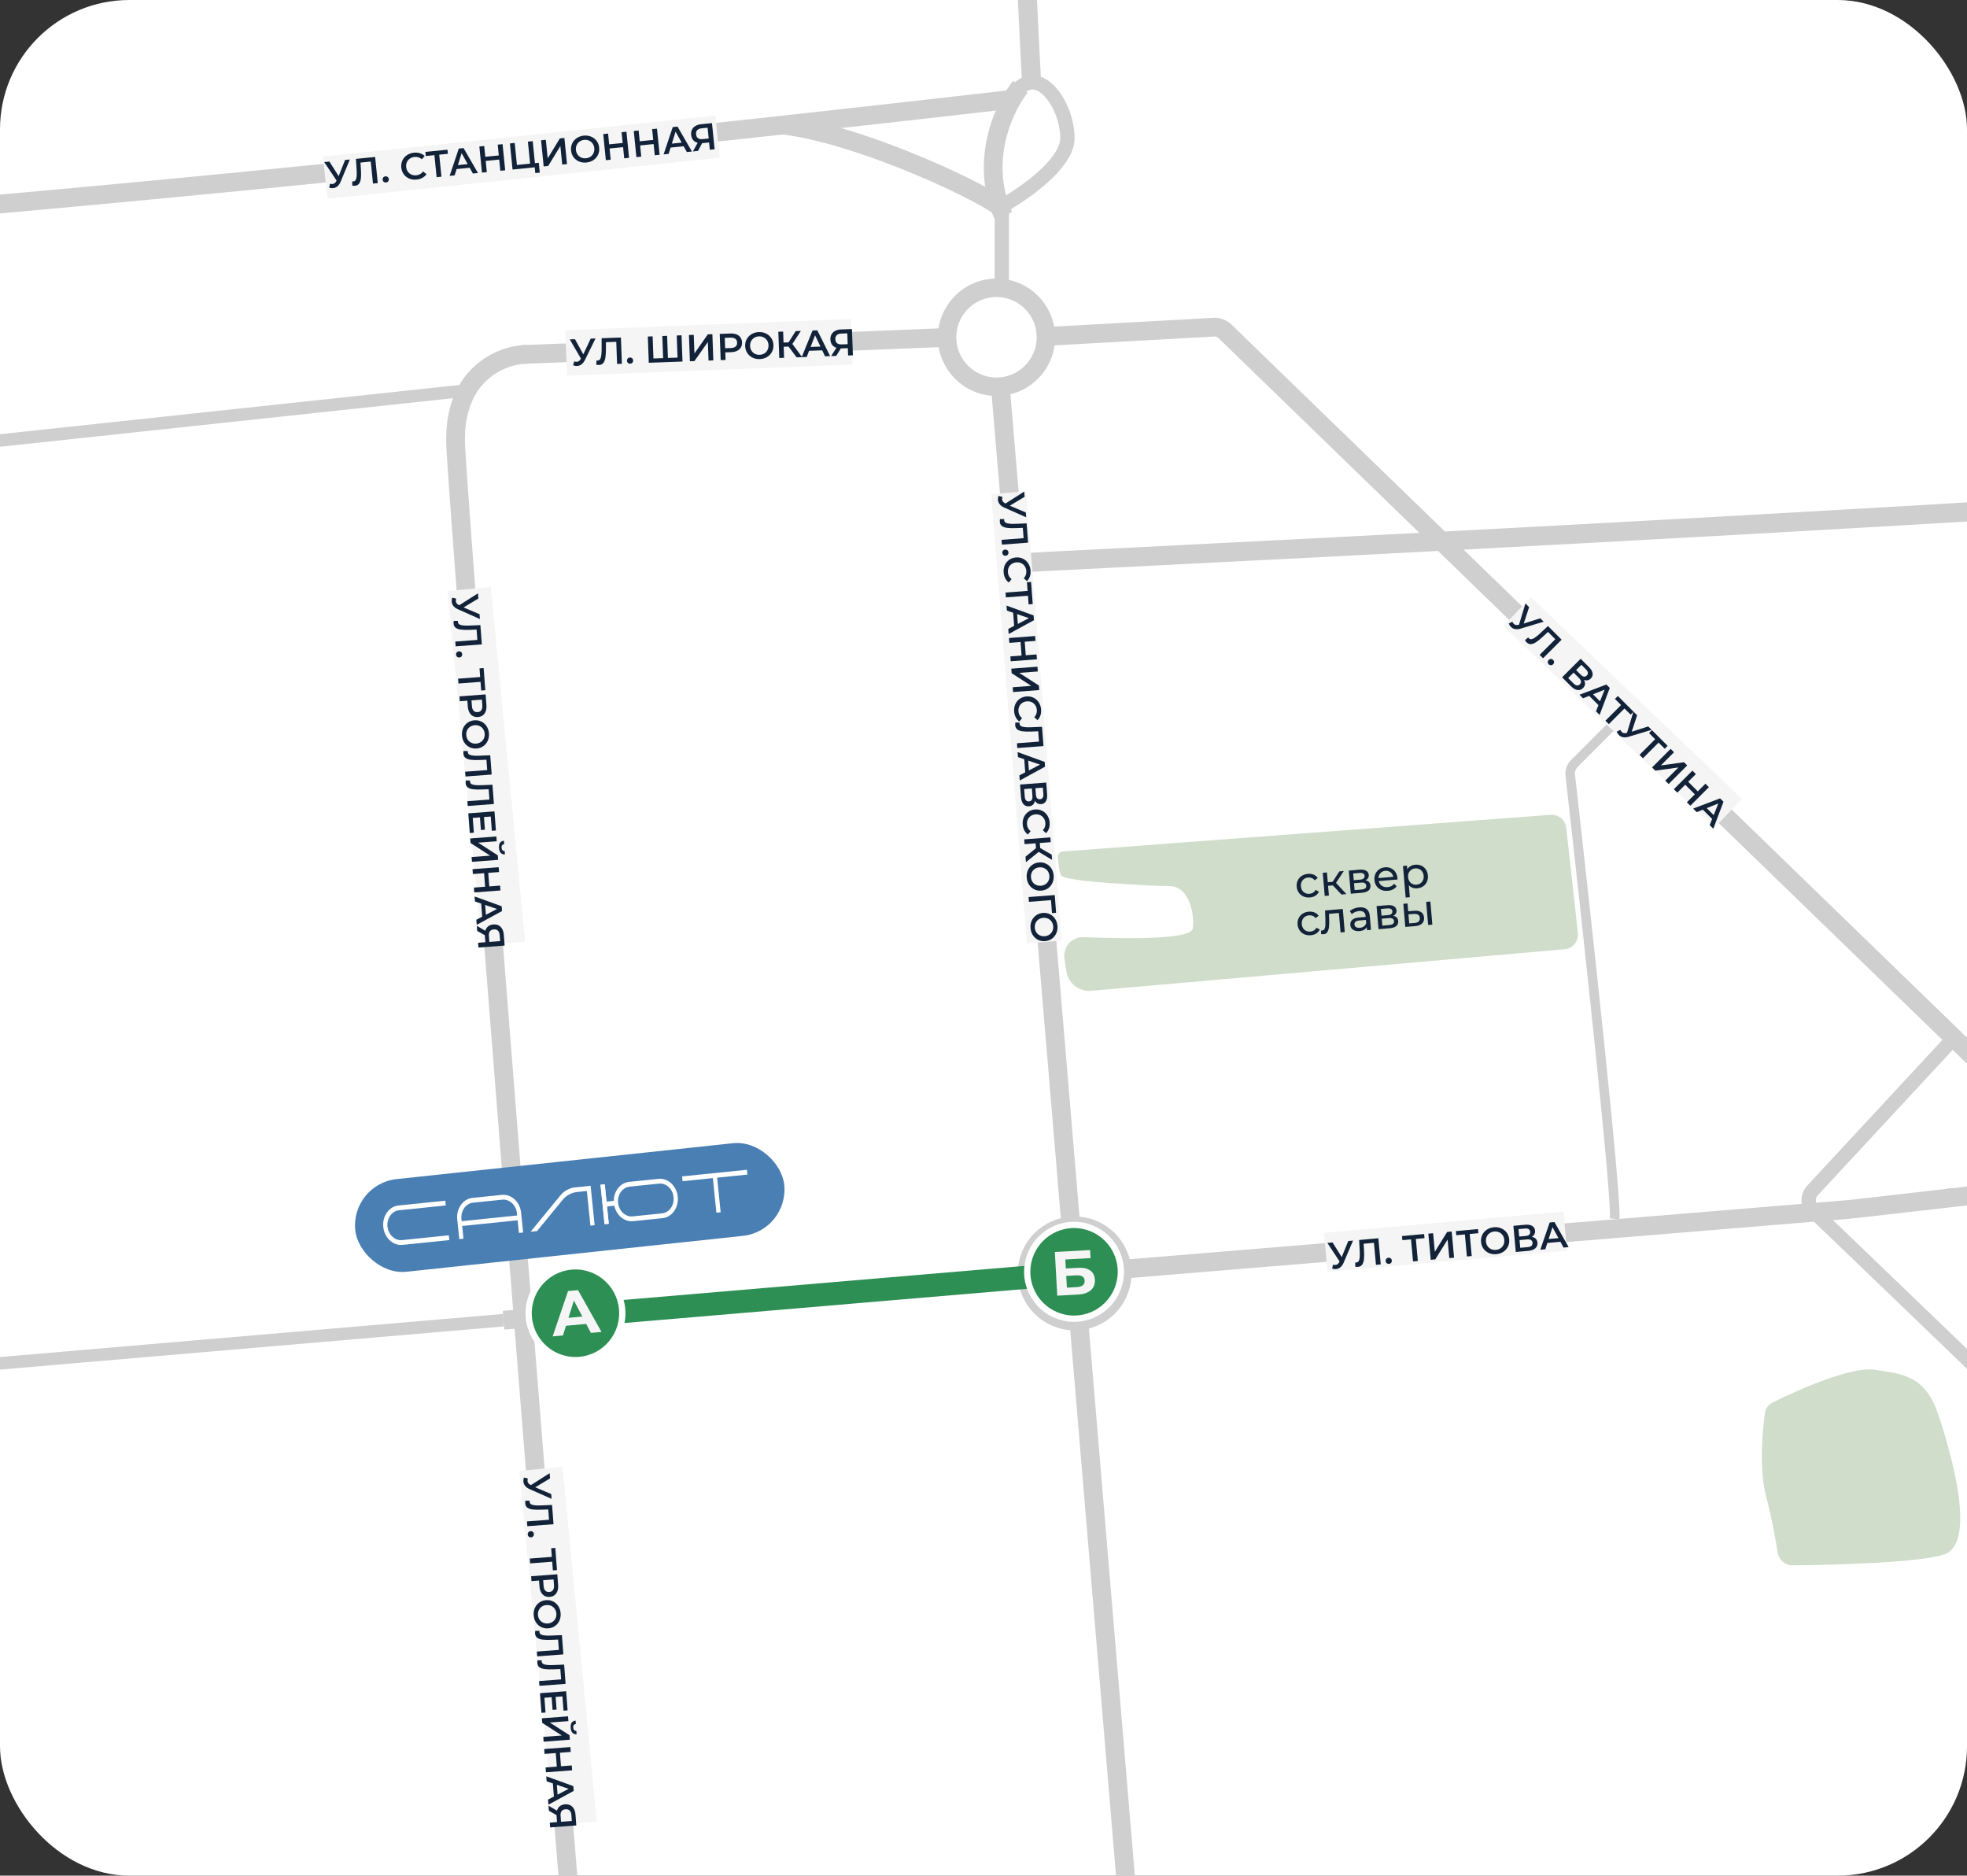 <?xml version="1.0" encoding="UTF-8"?> <svg xmlns="http://www.w3.org/2000/svg" width="365" height="348" viewBox="0 0 365 348" fill="none"><rect x="0" y="0" width="365" height="348" fill="#333333" stroke="none"/> <g clip-path="url(#clip0_1068_2869)"> <rect x="-599.934" y="-154.073" width="1740.22" height="1058.59" rx="2.721" fill="white"></rect> <path d="M59.51 521.769C43.835 522.31 33.066 543.251 29.416 554.238C29.279 554.647 29.251 555.09 29.334 555.513C36.402 591.961 119.109 582.491 183.446 593.454C248.168 604.483 263.315 597.59 264.004 587.251C264.692 576.911 235.774 539.69 254.365 535.554C272.955 531.418 264.004 502.468 270.889 485.236C277.775 468.004 325.283 479.722 347.316 471.451C369.349 463.179 354.202 447.326 371.415 452.84C388.628 458.354 380.366 447.326 391.382 438.365C402.399 429.404 401.71 438.365 414.792 447.326C427.874 456.286 432.694 454.218 445.776 442.501C458.858 430.783 429.251 438.365 432.694 425.958C436.137 413.551 441.75 440.435 460.341 428.717C478.931 416.999 479.514 438.365 484.334 425.958C489.154 413.551 491.908 425.958 511.187 418.376C530.466 410.793 517.383 401.143 530.465 387.358C543.548 373.572 544.925 372.193 554.564 365.99C564.204 359.786 602.761 319.118 602.761 305.333C602.761 291.547 592.433 310.158 578.663 305.333C564.892 300.508 562.138 306.711 548.367 326.7C534.597 346.69 511.875 369.436 479.514 378.397C447.153 387.358 462.301 387.358 437.514 397.008C412.727 406.657 405.153 395.629 391.382 387.358C377.612 379.086 356.714 405.969 358.091 425.958C359.468 445.947 349.06 428.425 318.398 438.365C285.876 448.908 195.839 474.897 147.642 489.372C99.445 503.847 118.724 507.983 100.822 521.769C82.92 535.554 79.478 521.079 59.51 521.769Z" fill="#D0DDCB"></path> <path d="M327.731 277.657C328.772 281.593 329.462 285.419 329.846 288C330.051 289.38 331.22 290.434 332.615 290.422C341.429 290.349 356.332 289.879 360.751 288.405C366.828 286.377 362.169 269.95 359.738 262.65C357.307 255.349 353.458 254.943 347.786 254.132C343.591 253.532 334.107 257.625 328.911 260.222C328.161 260.597 327.639 261.303 327.517 262.133C326.959 265.934 326.439 272.771 327.731 277.657Z" fill="#D0DDCB"></path> <path d="M287.729 151.179L197.169 157.981C196.607 158.023 196.211 158.598 196.29 159.155C196.457 160.32 196.522 161.768 196.898 162.428C197.592 163.65 214.676 164.406 217.047 164.406C220.714 164.406 221.71 169.739 221.32 172.28C221.008 174.313 209.584 174.202 201.067 173.88C198.908 173.799 197.198 175.693 197.52 177.829L197.878 180.206C198.215 182.44 200.232 184.028 202.483 183.83L290.328 176.119C291.849 175.986 292.963 174.627 292.795 173.11L290.637 153.593C290.476 152.137 289.191 151.069 287.729 151.179Z" fill="#D0DDCB"></path> <path d="M189.344 16.123C186.793 19.178 181.453 29.369 186.188 40.05" stroke="#CFCFCF" stroke-width="3.48"></path> <path d="M145.25 23.202C160.165 24.94 184.769 36.7 186.347 39.101" stroke="#CFCFCF" stroke-width="3.48"></path> <path d="M185.898 51.989V39.839C185.898 38.846 186.441 37.938 187.29 37.423C191.565 34.833 198.073 29.872 198.073 25.647C198.073 19.749 193.245 12.572 189.168 16.313" stroke="#CFCFCF" stroke-width="2.66"></path> <path d="M362.149 193.045L336.341 220.864C335.332 221.952 335.381 223.648 336.451 224.676L398.27 284.098" stroke="#CFCFCF" stroke-width="2.66"></path> <path d="M404.921 771.673C412.03 702.876 427.123 558.167 430.623 529.7C434.998 494.115 431.717 456.341 418.046 420.757C407.108 392.289 400.765 338.082 398.961 314.537L393.446 235.174C393.074 232.285 390.355 225.964 382.458 223.802C374.562 221.639 364.944 221.801 361.344 221.801" stroke="#CFCFCF" stroke-width="2.66"></path> <path d="M189.75 104.41C194.244 104.013 510.985 89.211 522.095 81.267C530.976 74.916 646.251 -58.359 702.902 -124.346C702.986 -124.444 703.074 -124.532 703.171 -124.617L765.47 -179.102" stroke="#CFCFCF" stroke-width="3.546"></path> <path d="M97.74 65.725C93.128 65.826 84.035 69.331 84.558 82.546C85.081 95.762 102.201 309.042 110.696 414.031C110.639 417.582 109.907 425.92 107.436 430.867C104.348 437.052 93.228 448.183 88.904 450.966C85.494 453.161 19.194 507.2 -14.948 535.104C-15.845 535.838 -16.16 537.039 -15.717 538.11C-14.298 541.531 -11.794 546.613 -9.319 548.678C-5.612 551.77 1.183 549.915 11.994 553.316C22.805 556.718 28.673 558.264 32.071 564.139C35.468 570.014 47.514 583.619 40.719 583.929C33.924 584.238 21.26 578.672 11.994 574.343C2.728 570.014 -36.5 550.533 -40.515 555.79C-44.531 561.047 -85.611 678.239 -86.229 679.785C-86.847 681.331 -117.897 745.336 -122.517 749.961C-126.182 753.63 -207.92 850.479 -249.375 899.684C-250.043 900.476 -251.029 900.805 -252.035 900.556C-352.366 875.653 -572.365 809.814 -611.676 773.673" stroke="#CFCFCF" stroke-width="3.48"></path> <path d="M110.766 393.912C213.879 385.72 423.441 368.549 427.926 365.855C433.532 362.487 481.373 323.574 494.455 307.11C507.536 290.647 524.355 285.035 528.093 221.052C531.054 170.364 530.839 112.069 530.35 88.532C530.341 88.069 530.445 87.641 530.662 87.232C536.786 75.674 549.167 52.739 552.222 48.714" stroke="#CFCFCF" stroke-width="3.546"></path> <path d="M211.898 384.435L185.664 72.108" stroke="#CFCFCF" stroke-width="3.48"></path> <path d="M-95.191 91.93L86.02 72.504" stroke="#CFCFCF" stroke-width="2.32"></path> <path d="M93.449 244.939L343.417 224.359L387.969 219.269" stroke="#CFCFCF" stroke-width="3.48"></path> <path d="M93.449 244.939L-174.929 267.927C-176.395 268.052 -177.695 266.99 -177.864 265.528L-183.341 218.156C-183.509 216.705 -184.793 215.645 -186.249 215.755L-259.316 221.273C-259.907 221.317 -260.497 221.168 -260.995 220.846L-288.338 203.216C-289.035 202.767 -289.489 202.024 -289.571 201.198L-294.633 150.223C-294.776 148.78 -296.026 147.703 -297.474 147.774L-339.309 149.831C-340.771 149.903 -342.028 148.805 -342.154 147.346L-350.82 46.488" stroke="#CFCFCF" stroke-width="2.32"></path> <path d="M97.113 65.769L176.381 62.574" stroke="#CFCFCF" stroke-width="3.48"></path> <path d="M193.98 62.424L225.254 60.702C226.011 60.66 226.752 60.936 227.297 61.465L758.151 576.026" stroke="#CFCFCF" stroke-width="3.48"></path> <path d="M187.93 18.407C91.417 29.526 -105.415 50.075 -117.364 43.021C-132.301 34.203 -168.301 29.985 -197.025 31.519C-225.749 33.053 -364.773 54.14 -386.603 46.855C-408.433 39.57 -460.519 22.701 -507.243 24.618C-544.623 26.151 -596.096 25.257 -617.16 24.618" stroke="#CFCFCF" stroke-width="3.48"></path> <path d="M194.076 62.574C194.076 67.645 189.97 71.752 184.909 71.752C179.849 71.752 175.743 67.645 175.743 62.574C175.743 57.503 179.849 53.395 184.909 53.395C189.97 53.395 194.076 57.503 194.076 62.574Z" stroke="#CFCFCF" stroke-width="3.423"></path> <path d="M208.252 236.266C208.252 241.156 204.292 245.118 199.411 245.118C194.531 245.118 190.571 241.156 190.571 236.266C190.571 231.375 194.531 227.414 199.411 227.414C204.292 227.414 208.252 231.375 208.252 236.266Z" fill="#F5F5F5" stroke="#CFCFCF" stroke-width="3.423"></path> <path d="M238.883 -159.216C222.162 -140.818 186.37 -90.992 187.816 -60.59C189.262 -30.187 190.734 3.066 191.487 16.488" stroke="#CFCFCF" stroke-width="3.546"></path> <path d="M105.988 241.397L106.006 241.536C106.189 242.984 107.481 244.029 108.936 243.906L192.767 236.787" stroke="#2D8F54" stroke-width="4.279"></path> <path d="M299.62 226.147C300.056 222.431 294.4 170.545 291.38 143.837C291.287 143.015 291.575 142.214 292.16 141.628L299.62 134.154" stroke="#CFCFCF" stroke-width="1.773"></path> <path d="M115.475 243.65C115.475 248.455 111.584 252.35 106.785 252.35C101.987 252.35 98.096 248.455 98.096 243.65C98.096 238.844 101.987 234.95 106.785 234.95C111.584 234.95 115.475 238.844 115.475 243.65Z" fill="#2D8F54" stroke="white" stroke-width="1.16"></path> <path d="M207.991 235.964C207.991 240.769 204.1 244.664 199.301 244.664C194.502 244.664 190.611 240.769 190.611 235.964C190.611 231.158 194.502 227.264 199.301 227.264C204.1 227.264 207.991 231.158 207.991 235.964Z" fill="#2D8F54" stroke="white" stroke-width="1.16"></path> <path d="M108.777 245.633L105.023 245.978L104.466 247.777L102.548 247.953L105.411 239.536L107.259 239.366L111.616 247.119L109.652 247.3L108.777 245.633ZM108.058 244.266L106.492 241.288L105.493 244.502L108.058 244.266Z" fill="#F5F5F5"></path> <path d="M195.739 232.289L202.283 231.928L202.365 233.422L197.686 233.68L197.778 235.348L200.025 235.224C201.006 235.17 201.762 235.333 202.294 235.715C202.834 236.095 203.125 236.672 203.168 237.444C203.212 238.255 202.961 238.9 202.414 239.379C201.868 239.858 201.073 240.127 200.031 240.184L196.185 240.396L195.739 232.289ZM199.85 238.8C200.329 238.774 200.69 238.661 200.935 238.462C201.179 238.254 201.291 237.969 201.271 237.607C201.232 236.896 200.718 236.568 199.73 236.623L197.854 236.726L197.974 238.904L199.85 238.8Z" fill="#F5F5F5"></path> <rect width="44.628" height="7.275" transform="matrix(0.996 -0.088 0.088 0.996 245.68 228.724)" fill="#F5F5F5"></rect> <rect width="53.047" height="8.458" transform="matrix(0.999 -0.039 0.039 0.999 104.891 61.258)" fill="#F5F5F5"></rect> <rect width="73.175" height="7.862" transform="matrix(0.995 -0.104 0.104 0.995 59.93 29.056)" fill="#F5F5F5"></rect> <rect width="66.143" height="8.075" transform="matrix(0.096 0.995 -0.995 0.096 91.086 108.894)" fill="#F5F5F5"></rect> <rect width="66.143" height="8.075" transform="matrix(0.096 0.995 -0.995 0.096 104.391 272.138)" fill="#F5F5F5"></rect> <rect width="83.613" height="6.486" transform="matrix(0.079 0.997 -0.997 0.08 190.402 91.151)" fill="#F5F5F5"></rect> <rect width="54.173" height="7.396" transform="matrix(0.723 0.691 -0.691 0.723 284.07 110.793)" fill="#F5F5F5"></rect> <path d="M251.073 230.17L249.325 234.28C249.172 234.643 248.974 234.925 248.731 235.124C248.493 235.318 248.224 235.429 247.923 235.457C247.683 235.479 247.44 235.45 247.195 235.37L247.352 234.643C247.547 234.685 247.707 234.701 247.832 234.69C248.123 234.663 248.349 234.491 248.511 234.173L248.577 234.048L246.311 230.608L247.275 230.519L248.971 233.236L250.186 230.252L251.073 230.17ZM255.769 229.738L256.214 234.59L255.327 234.671L254.952 230.582L253.039 230.758L253.109 231.975C253.148 232.656 253.143 233.213 253.095 233.647C253.045 234.075 252.934 234.409 252.76 234.649C252.586 234.884 252.328 235.017 251.986 235.049C251.866 235.06 251.7 235.052 251.488 235.024L251.478 234.236C251.54 234.249 251.61 234.251 251.689 234.244C251.971 234.218 252.154 234.034 252.239 233.69C252.328 233.342 252.354 232.806 252.315 232.083L252.2 230.066L255.769 229.738ZM257.75 234.498C257.593 234.512 257.454 234.471 257.333 234.375C257.212 234.274 257.144 234.141 257.129 233.975C257.113 233.804 257.154 233.66 257.25 233.544C257.351 233.428 257.483 233.362 257.645 233.347C257.806 233.332 257.945 233.373 258.061 233.47C258.182 233.566 258.25 233.699 258.266 233.87C258.281 234.036 258.238 234.18 258.137 234.301C258.036 234.418 257.907 234.483 257.75 234.498ZM264.333 229.72L262.725 229.868L263.1 233.957L262.206 234.039L261.83 229.95L260.229 230.097L260.16 229.335L264.263 228.957L264.333 229.72ZM265.047 228.885L265.934 228.804L266.25 232.248L268.54 228.564L269.378 228.487L269.823 233.339L268.936 233.42L268.621 229.983L266.33 233.66L265.492 233.737L265.047 228.885ZM274.329 228.801L272.721 228.949L273.097 233.038L272.202 233.12L271.827 229.031L270.226 229.178L270.156 228.416L274.259 228.038L274.329 228.801ZM277.666 232.688C277.171 232.733 276.716 232.668 276.299 232.492C275.882 232.311 275.542 232.042 275.281 231.684C275.02 231.321 274.867 230.904 274.824 230.433C274.781 229.961 274.855 229.526 275.047 229.126C275.238 228.722 275.522 228.395 275.9 228.146C276.278 227.892 276.714 227.743 277.208 227.697C277.702 227.652 278.158 227.72 278.575 227.9C278.992 228.076 279.331 228.343 279.593 228.701C279.854 229.059 280.006 229.476 280.05 229.952C280.093 230.428 280.019 230.866 279.828 231.266C279.636 231.665 279.352 231.992 278.974 232.246C278.596 232.495 278.16 232.642 277.666 232.688ZM277.593 231.898C277.917 231.868 278.201 231.769 278.447 231.602C278.692 231.431 278.877 231.209 279.001 230.936C279.124 230.659 279.172 230.359 279.142 230.036C279.112 229.712 279.012 229.428 278.84 229.183C278.668 228.933 278.446 228.748 278.174 228.629C277.902 228.505 277.604 228.458 277.28 228.488C276.957 228.517 276.673 228.618 276.428 228.79C276.182 228.957 275.997 229.179 275.874 229.456C275.749 229.728 275.702 230.026 275.732 230.349C275.762 230.673 275.862 230.959 276.034 231.209C276.206 231.454 276.428 231.639 276.7 231.763C276.972 231.882 277.27 231.927 277.593 231.898ZM284.232 229.47C284.549 229.525 284.798 229.646 284.978 229.835C285.158 230.018 285.262 230.261 285.29 230.561C285.329 230.986 285.202 231.331 284.909 231.595C284.617 231.86 284.172 232.02 283.576 232.074L281.275 232.286L280.83 227.434L283 227.235C283.545 227.185 283.98 227.254 284.305 227.443C284.63 227.632 284.81 227.926 284.847 228.323C284.87 228.577 284.828 228.802 284.72 228.999C284.617 229.195 284.454 229.352 284.232 229.47ZM281.908 229.425L283.113 229.314C283.405 229.287 283.621 229.209 283.763 229.08C283.905 228.95 283.965 228.772 283.945 228.546C283.924 228.319 283.832 228.155 283.669 228.054C283.505 227.948 283.278 227.908 282.987 227.935L281.781 228.046L281.908 229.425ZM283.485 231.384C284.123 231.325 284.419 231.056 284.375 230.575C284.332 230.104 283.992 229.897 283.354 229.956L281.968 230.083L282.099 231.511L283.485 231.384ZM289.552 230.393L287.127 230.616L286.751 231.782L285.823 231.868L287.561 226.815L288.448 226.734L291.083 231.384L290.14 231.471L289.552 230.393ZM289.189 229.713L288.08 227.676L287.367 229.881L289.189 229.713Z" fill="#122239"></path> <path d="M110.505 62.794L108.534 66.801C108.361 67.156 108.148 67.426 107.895 67.612C107.646 67.793 107.371 67.889 107.07 67.9C106.829 67.909 106.588 67.866 106.348 67.773L106.544 67.055C106.737 67.109 106.895 67.133 107.021 67.128C107.313 67.118 107.548 66.958 107.727 66.65L107.8 66.529L105.726 62.969L106.693 62.934L108.237 65.74L109.614 62.827L110.505 62.794ZM115.218 62.621L115.396 67.49L114.506 67.523L114.356 63.419L112.436 63.489L112.439 64.708C112.44 65.391 112.405 65.947 112.333 66.376C112.26 66.802 112.13 67.129 111.944 67.359C111.757 67.584 111.492 67.703 111.149 67.715C111.028 67.72 110.863 67.703 110.652 67.664L110.686 66.876C110.747 66.892 110.817 66.899 110.896 66.896C111.179 66.885 111.372 66.711 111.476 66.373C111.584 66.03 111.639 65.496 111.64 64.772L111.636 62.753L115.218 62.621ZM116.934 67.482C116.777 67.488 116.64 67.44 116.525 67.337C116.41 67.23 116.349 67.093 116.343 66.926C116.337 66.754 116.385 66.613 116.488 66.503C116.595 66.392 116.73 66.334 116.892 66.328C117.054 66.322 117.191 66.37 117.301 66.473C117.417 66.576 117.477 66.713 117.484 66.884C117.49 67.051 117.439 67.192 117.332 67.308C117.225 67.418 117.092 67.477 116.934 67.482ZM126.468 62.209L126.646 67.078L120.393 67.307L120.215 62.438L121.105 62.406L121.255 66.509L123.05 66.443L122.9 62.34L123.79 62.307L123.94 66.411L125.727 66.345L125.577 62.242L126.468 62.209ZM127.843 62.159L128.733 62.126L128.859 65.583L131.348 62.03L132.19 61.999L132.368 66.868L131.477 66.901L131.351 63.451L128.862 66.996L128.021 67.027L127.843 62.159ZM135.558 61.876C135.98 61.86 136.349 61.916 136.665 62.044C136.985 62.172 137.233 62.362 137.41 62.616C137.586 62.869 137.681 63.175 137.694 63.532C137.707 63.884 137.635 64.195 137.477 64.466C137.32 64.732 137.086 64.94 136.776 65.091C136.47 65.241 136.107 65.324 135.685 65.34L134.586 65.38L134.637 66.785L133.733 66.818L133.555 61.949L135.558 61.876ZM135.615 64.576C136.009 64.561 136.305 64.467 136.503 64.293C136.701 64.118 136.794 63.876 136.783 63.565C136.771 63.254 136.661 63.019 136.451 62.86C136.24 62.7 135.938 62.628 135.544 62.642L134.487 62.681L134.558 64.615L135.615 64.576ZM140.988 66.622C140.492 66.64 140.041 66.55 139.634 66.351C139.227 66.148 138.903 65.86 138.662 65.488C138.421 65.112 138.292 64.687 138.274 64.214C138.257 63.741 138.355 63.31 138.568 62.922C138.781 62.528 139.084 62.218 139.474 61.99C139.865 61.757 140.309 61.632 140.805 61.614C141.301 61.596 141.753 61.688 142.159 61.892C142.566 62.09 142.89 62.376 143.131 62.747C143.372 63.119 143.501 63.544 143.519 64.022C143.536 64.499 143.438 64.932 143.225 65.321C143.012 65.709 142.71 66.02 142.319 66.252C141.928 66.48 141.484 66.603 140.988 66.622ZM140.959 65.829C141.284 65.817 141.573 65.734 141.828 65.581C142.082 65.423 142.278 65.212 142.417 64.947C142.556 64.677 142.619 64.38 142.608 64.055C142.596 63.73 142.511 63.441 142.353 63.187C142.195 62.928 141.983 62.731 141.718 62.597C141.453 62.458 141.159 62.395 140.834 62.407C140.509 62.419 140.22 62.504 139.966 62.661C139.711 62.815 139.515 63.026 139.376 63.296C139.237 63.561 139.174 63.856 139.185 64.18C139.197 64.505 139.282 64.797 139.44 65.056C139.598 65.31 139.81 65.506 140.075 65.645C140.34 65.779 140.634 65.841 140.959 65.829ZM146.327 64.302L145.423 64.335L145.498 66.387L144.607 66.419L144.429 61.551L145.32 61.518L145.394 63.556L146.326 63.522L147.65 61.433L148.609 61.397L147.033 63.816L148.85 66.264L147.828 66.301L146.327 64.302ZM152.568 64.999L150.134 65.088L149.695 66.233L148.763 66.267L150.776 61.318L151.666 61.285L154.042 66.074L153.096 66.108L152.568 64.999ZM152.243 64.301L151.247 62.206L150.414 64.368L152.243 64.301ZM158.088 61.05L158.266 65.919L157.375 65.951L157.326 64.595L156.122 64.639L156.025 64.643L155.17 66.032L154.218 66.067L155.206 64.526C154.863 64.414 154.594 64.226 154.398 63.964C154.208 63.697 154.105 63.371 154.091 62.986C154.077 62.615 154.149 62.292 154.306 62.017C154.463 61.742 154.692 61.53 154.993 61.379C155.294 61.224 155.651 61.139 156.064 61.124L158.088 61.05ZM156.119 61.888C155.748 61.902 155.466 61.998 155.273 62.177C155.085 62.356 154.997 62.61 155.009 62.939C155.02 63.259 155.124 63.503 155.321 63.673C155.517 63.837 155.796 63.913 156.158 63.9L157.299 63.858L157.225 61.848L156.119 61.888Z" fill="#122239"></path> <path d="M64.918 29.594L63.205 33.718C63.055 34.083 62.859 34.366 62.618 34.567C62.382 34.764 62.113 34.877 61.813 34.907C61.573 34.931 61.33 34.904 61.084 34.826L61.235 34.098C61.431 34.139 61.591 34.153 61.715 34.14C62.006 34.111 62.231 33.937 62.39 33.618L62.455 33.492L60.16 30.072L61.123 29.975L62.842 32.677L64.032 29.683L64.918 29.594ZM69.611 29.122L70.097 33.97L69.21 34.059L68.801 29.973L66.889 30.165L66.969 31.381C67.014 32.062 67.014 32.62 66.969 33.053C66.923 33.482 66.815 33.817 66.643 34.058C66.471 34.295 66.214 34.43 65.872 34.464C65.752 34.476 65.586 34.47 65.374 34.444L65.358 33.656C65.419 33.668 65.49 33.67 65.568 33.663C65.85 33.634 66.032 33.448 66.114 33.104C66.2 32.755 66.221 32.219 66.177 31.496L66.044 29.481L69.611 29.122ZM71.632 33.865C71.475 33.881 71.335 33.841 71.214 33.746C71.092 33.646 71.023 33.513 71.006 33.347C70.989 33.176 71.028 33.033 71.124 32.916C71.224 32.798 71.355 32.732 71.516 32.715C71.678 32.699 71.817 32.739 71.934 32.834C72.055 32.929 72.125 33.062 72.142 33.233C72.158 33.399 72.117 33.544 72.017 33.665C71.917 33.783 71.788 33.849 71.632 33.865ZM77.302 33.316C76.812 33.366 76.359 33.304 75.94 33.132C75.526 32.954 75.187 32.687 74.923 32.331C74.663 31.975 74.51 31.559 74.462 31.084C74.414 30.608 74.485 30.17 74.673 29.768C74.861 29.367 75.141 29.04 75.512 28.789C75.887 28.532 76.32 28.379 76.809 28.33C77.206 28.29 77.576 28.323 77.917 28.428C78.259 28.534 78.556 28.707 78.809 28.947L78.282 29.553C77.893 29.209 77.442 29.064 76.93 29.115C76.597 29.148 76.307 29.252 76.059 29.426C75.81 29.596 75.624 29.817 75.503 30.091C75.381 30.364 75.336 30.665 75.369 30.992C75.402 31.32 75.505 31.606 75.679 31.85C75.853 32.093 76.078 32.276 76.356 32.397C76.634 32.514 76.939 32.556 77.271 32.522C77.784 32.471 78.196 32.236 78.509 31.817L79.146 32.313C78.946 32.599 78.687 32.828 78.368 33C78.054 33.171 77.699 33.277 77.302 33.316ZM83.111 28.536L81.504 28.698L81.913 32.783L81.02 32.873L80.611 28.787L79.011 28.948L78.934 28.186L83.034 27.774L83.111 28.536ZM87.154 31.124L84.73 31.367L84.365 32.537L83.436 32.63L85.132 27.564L86.019 27.475L88.693 32.103L87.751 32.197L87.154 31.124ZM86.785 30.448L85.659 28.42L84.964 30.63L86.785 30.448ZM93.258 26.748L93.744 31.595L92.843 31.686L92.635 29.608L90.128 29.86L90.336 31.938L89.436 32.028L88.95 27.18L89.851 27.09L90.051 29.091L92.558 28.84L92.358 26.838L93.258 26.748ZM99.978 30.2L100.162 32.028L99.331 32.111L99.224 31.045L95.11 31.458L94.624 26.61L95.511 26.521L95.92 30.607L98.365 30.362L97.956 26.276L98.849 26.186L99.258 30.272L99.978 30.2ZM100.4 26.03L101.286 25.941L101.631 29.383L103.89 25.68L104.728 25.596L105.214 30.443L104.328 30.532L103.983 27.098L101.724 30.794L100.886 30.878L100.4 26.03ZM108.824 30.151C108.33 30.201 107.874 30.139 107.455 29.966C107.037 29.789 106.695 29.523 106.431 29.167C106.166 28.807 106.01 28.391 105.963 27.92C105.916 27.449 105.987 27.013 106.175 26.612C106.363 26.206 106.645 25.877 107.02 25.624C107.396 25.367 107.83 25.214 108.324 25.165C108.818 25.115 109.275 25.179 109.693 25.356C110.112 25.528 110.453 25.793 110.717 26.148C110.981 26.504 111.137 26.92 111.185 27.396C111.232 27.871 111.162 28.309 110.974 28.711C110.786 29.112 110.504 29.441 110.129 29.698C109.753 29.95 109.318 30.101 108.824 30.151ZM108.745 29.361C109.068 29.329 109.352 29.228 109.596 29.059C109.84 28.885 110.022 28.662 110.144 28.388C110.266 28.11 110.31 27.81 110.278 27.487C110.245 27.163 110.142 26.88 109.969 26.636C109.794 26.388 109.571 26.205 109.298 26.088C109.025 25.966 108.727 25.922 108.403 25.954C108.08 25.987 107.797 26.09 107.553 26.263C107.309 26.432 107.126 26.656 107.005 26.934C106.883 27.207 106.838 27.506 106.87 27.829C106.903 28.152 107.006 28.438 107.18 28.686C107.354 28.93 107.577 29.113 107.851 29.234C108.124 29.352 108.422 29.394 108.745 29.361ZM116.245 24.439L116.731 29.287L115.83 29.377L115.622 27.3L113.115 27.551L113.323 29.629L112.423 29.72L111.937 24.872L112.838 24.781L113.038 26.783L115.545 26.531L115.344 24.53L116.245 24.439ZM121.912 23.87L122.398 28.718L121.498 28.808L121.289 26.73L118.782 26.982L118.991 29.06L118.09 29.15L117.605 24.303L118.505 24.212L118.705 26.214L121.212 25.962L121.012 23.96L121.912 23.87ZM126.858 27.137L124.435 27.38L124.069 28.55L123.141 28.643L124.837 23.576L125.723 23.487L128.397 28.115L127.456 28.21L126.858 27.137ZM126.49 26.46L125.363 24.433L124.669 26.643L126.49 26.46ZM132.117 22.845L132.602 27.693L131.716 27.782L131.581 26.431L130.383 26.552L130.286 26.561L129.521 28.002L128.572 28.098L129.461 26.497C129.111 26.407 128.831 26.237 128.619 25.987C128.412 25.733 128.289 25.414 128.251 25.031C128.214 24.662 128.265 24.335 128.404 24.05C128.544 23.766 128.759 23.539 129.049 23.37C129.34 23.196 129.69 23.089 130.101 23.048L132.117 22.845ZM130.205 23.807C129.836 23.844 129.561 23.958 129.379 24.148C129.202 24.339 129.13 24.598 129.163 24.925C129.195 25.244 129.315 25.482 129.522 25.638C129.728 25.79 130.011 25.848 130.371 25.811L131.507 25.697L131.306 23.696L130.205 23.807Z" fill="#122239"></path> <path d="M286.442 115.348L282.167 116.633C281.79 116.748 281.448 116.776 281.139 116.717C280.838 116.658 280.58 116.522 280.367 116.308C280.197 116.137 280.064 115.932 279.969 115.693L280.628 115.348C280.72 115.525 280.81 115.658 280.898 115.747C281.105 115.954 281.382 116.018 281.73 115.939L281.867 115.909L283.063 111.965L283.746 112.65L282.743 115.693L285.812 114.718L286.442 115.348ZM289.775 118.685L286.332 122.132L285.702 121.501L288.604 118.596L287.247 117.237L286.357 118.069C285.858 118.536 285.427 118.888 285.063 119.128C284.702 119.364 284.374 119.492 284.079 119.512C283.787 119.529 283.52 119.415 283.277 119.172C283.192 119.087 283.092 118.954 282.977 118.774L283.577 118.261C283.607 118.317 283.65 118.373 283.705 118.429C283.905 118.629 284.164 118.652 284.482 118.498C284.807 118.343 285.235 118.02 285.766 117.528L287.242 116.149L289.775 118.685ZM287.384 123.254C287.273 123.142 287.215 123.01 287.212 122.855C287.212 122.698 287.271 122.56 287.389 122.442C287.51 122.32 287.647 122.259 287.797 122.259C287.951 122.263 288.086 122.322 288.201 122.437C288.315 122.552 288.373 122.685 288.373 122.836C288.376 122.99 288.317 123.128 288.196 123.249C288.078 123.367 287.94 123.426 287.783 123.426C287.628 123.423 287.496 123.366 287.384 123.254ZM293.919 126.142C294.079 126.421 294.145 126.69 294.116 126.95C294.089 127.206 293.97 127.441 293.756 127.654C293.455 127.956 293.109 128.079 292.719 128.023C292.328 127.967 291.922 127.728 291.499 127.304L289.866 125.669L293.309 122.223L294.848 123.764C295.235 124.151 295.46 124.53 295.522 124.901C295.585 125.272 295.475 125.599 295.193 125.881C295.012 126.062 294.812 126.173 294.593 126.216C294.376 126.262 294.152 126.237 293.919 126.142ZM292.468 124.325L293.324 125.182C293.53 125.389 293.729 125.505 293.919 125.532C294.109 125.558 294.284 125.491 294.445 125.33C294.606 125.169 294.673 124.993 294.647 124.803C294.624 124.609 294.509 124.409 294.302 124.202L293.447 123.345L292.468 124.325ZM291.971 126.792C292.424 127.245 292.82 127.301 293.161 126.96C293.496 126.625 293.437 126.231 292.984 125.778L292 124.793L290.987 125.807L291.971 126.792ZM296.61 130.825L294.888 129.102L293.752 129.56L293.093 128.9L298.085 127.004L298.715 127.635L296.826 132.638L296.157 131.968L296.61 130.825ZM296.9 130.111L297.756 127.955L295.606 128.816L296.9 130.111ZM302.582 132.589L301.441 131.447L298.539 134.352L297.904 133.717L300.806 130.812L299.67 129.674L300.211 129.133L303.123 132.048L302.582 132.589ZM306.482 135.41L302.208 136.695C301.83 136.81 301.488 136.838 301.18 136.779C300.878 136.72 300.62 136.584 300.407 136.37C300.237 136.2 300.104 135.994 300.009 135.755L300.668 135.41C300.76 135.587 300.85 135.72 300.939 135.809C301.145 136.016 301.422 136.08 301.77 136.001L301.907 135.971L303.103 132.027L303.786 132.712L302.783 135.755L305.852 134.78L306.482 135.41ZM308.908 138.922L307.767 137.78L304.865 140.685L304.231 140.05L307.133 137.145L305.996 136.007L306.537 135.466L309.449 138.381L308.908 138.922ZM310.006 138.938L310.635 139.568L308.191 142.015L312.485 141.42L313.08 142.015L309.637 145.462L309.007 144.832L311.447 142.39L307.158 142.98L306.563 142.385L310.006 138.938ZM317.105 146.045L313.662 149.492L313.022 148.851L314.498 147.374L312.717 145.592L311.242 147.069L310.602 146.429L314.045 142.982L314.685 143.622L313.263 145.045L315.044 146.828L316.465 145.404L317.105 146.045ZM317.707 151.946L315.985 150.222L314.849 150.68L314.19 150.02L319.182 148.124L319.812 148.755L317.923 153.758L317.254 153.088L317.707 151.946ZM317.997 151.232L318.853 149.075L316.703 149.936L317.997 151.232Z" fill="#122239"></path> <path d="M89.055 114.851L84.974 113.038C84.613 112.879 84.335 112.677 84.139 112.431C83.949 112.19 83.842 111.919 83.82 111.618C83.801 111.377 83.834 111.135 83.918 110.891L84.643 111.06C84.597 111.254 84.579 111.414 84.588 111.539C84.61 111.83 84.779 112.059 85.094 112.226L85.218 112.294L88.694 110.083L88.767 111.047L86.023 112.7L88.988 113.962L89.055 114.851ZM89.411 119.554L84.553 119.922L84.485 119.034L88.58 118.723L88.435 116.808L87.217 116.858C86.535 116.887 85.978 116.873 85.546 116.817C85.118 116.761 84.786 116.645 84.549 116.467C84.317 116.289 84.188 116.029 84.162 115.687C84.153 115.567 84.164 115.401 84.194 115.189L84.983 115.192C84.969 115.253 84.965 115.323 84.971 115.402C84.993 115.684 85.174 115.871 85.516 115.961C85.863 116.056 86.398 116.09 87.122 116.063L89.14 115.979L89.411 119.554ZM84.62 121.459C84.608 121.302 84.651 121.163 84.749 121.044C84.852 120.925 84.986 120.859 85.153 120.846C85.324 120.833 85.467 120.876 85.581 120.974C85.696 121.077 85.76 121.21 85.772 121.372C85.784 121.533 85.741 121.672 85.643 121.786C85.545 121.905 85.41 121.971 85.239 121.984C85.073 121.997 84.93 121.952 84.81 121.849C84.695 121.746 84.632 121.616 84.62 121.459ZM89.291 128.116L89.169 126.506L85.074 126.817L85.007 125.921L89.101 125.611L88.98 124.008L89.743 123.95L90.054 128.058L89.291 128.116ZM90.264 130.835C90.296 131.256 90.254 131.627 90.139 131.948C90.024 132.273 89.843 132.528 89.597 132.715C89.35 132.901 89.049 133.007 88.693 133.034C88.341 133.061 88.027 133.001 87.751 132.855C87.479 132.708 87.262 132.482 87.099 132.178C86.937 131.879 86.84 131.518 86.808 131.097L86.725 130.001L85.323 130.107L85.255 129.205L90.113 128.836L90.264 130.835ZM87.568 130.998C87.598 131.391 87.704 131.683 87.886 131.874C88.068 132.065 88.314 132.149 88.624 132.125C88.934 132.102 89.164 131.982 89.316 131.766C89.467 131.549 89.527 131.245 89.498 130.851L89.418 129.797L87.489 129.943L87.568 130.998ZM85.733 136.447C85.696 135.952 85.768 135.497 85.951 135.083C86.138 134.669 86.413 134.334 86.775 134.078C87.142 133.823 87.562 133.677 88.034 133.641C88.505 133.605 88.94 133.686 89.336 133.884C89.737 134.082 90.059 134.372 90.302 134.753C90.55 135.135 90.692 135.573 90.73 136.068C90.767 136.563 90.692 137.018 90.505 137.432C90.322 137.846 90.05 138.181 89.688 138.436C89.325 138.692 88.906 138.838 88.43 138.874C87.953 138.91 87.516 138.829 87.12 138.631C86.723 138.433 86.401 138.144 86.154 137.762C85.911 137.38 85.77 136.942 85.733 136.447ZM86.524 136.387C86.549 136.711 86.642 136.997 86.805 137.245C86.973 137.493 87.192 137.681 87.463 137.809C87.737 137.938 88.037 137.989 88.361 137.965C88.684 137.94 88.97 137.844 89.218 137.676C89.471 137.508 89.659 137.289 89.783 137.019C89.911 136.749 89.963 136.452 89.939 136.128C89.914 135.804 89.818 135.518 89.65 135.27C89.487 135.022 89.269 134.834 88.994 134.706C88.723 134.578 88.426 134.526 88.102 134.55C87.778 134.575 87.49 134.671 87.238 134.839C86.99 135.007 86.802 135.226 86.673 135.496C86.549 135.766 86.5 136.063 86.524 136.387ZM91.238 143.702L86.38 144.07L86.312 143.182L90.407 142.871L90.262 140.956L89.044 141.006C88.363 141.035 87.805 141.021 87.373 140.966C86.945 140.91 86.613 140.793 86.376 140.615C86.144 140.438 86.015 140.177 85.989 139.835C85.98 139.715 85.991 139.549 86.022 139.337L86.811 139.34C86.796 139.402 86.793 139.472 86.799 139.55C86.82 139.833 87.001 140.019 87.343 140.109C87.69 140.204 88.225 140.238 88.949 140.211L90.967 140.128L91.238 143.702ZM91.651 149.171L86.793 149.54L86.726 148.651L90.821 148.341L90.676 146.425L89.458 146.476C88.776 146.504 88.219 146.491 87.787 146.435C87.359 146.379 87.027 146.262 86.79 146.085C86.558 145.907 86.429 145.647 86.403 145.305C86.394 145.184 86.405 145.018 86.435 144.806L87.224 144.809C87.21 144.871 87.206 144.941 87.212 145.02C87.234 145.302 87.415 145.488 87.757 145.579C88.104 145.673 88.639 145.707 89.363 145.68L91.381 145.597L91.651 149.171ZM87.929 154.493L87.173 154.55L86.897 150.906L91.755 150.538L92.023 154.084L91.267 154.142L91.067 151.498L89.804 151.593L89.981 153.939L89.239 153.995L89.061 151.65L87.722 151.751L87.929 154.493ZM92.107 155.194L92.174 156.083L88.725 156.344L92.372 158.692L92.435 159.532L87.577 159.9L87.51 159.012L90.952 158.751L87.313 156.402L87.249 155.563L92.107 155.194ZM92.597 157.328C92.565 156.912 92.627 156.59 92.782 156.365C92.938 156.143 93.179 156.018 93.507 155.989L93.555 156.62C93.384 156.638 93.257 156.703 93.172 156.817C93.088 156.93 93.053 157.089 93.069 157.292C93.084 157.491 93.142 157.643 93.243 157.747C93.344 157.855 93.48 157.905 93.652 157.897L93.699 158.522C93.375 158.542 93.117 158.45 92.924 158.245C92.737 158.046 92.628 157.74 92.597 157.328ZM92.865 165.211L88.007 165.579L87.939 164.677L90.021 164.519L89.831 162.007L87.749 162.165L87.68 161.262L92.538 160.894L92.607 161.796L90.601 161.948L90.791 164.461L92.797 164.309L92.865 165.211ZM89.478 170.077L89.294 167.648L88.134 167.254L88.063 166.324L93.087 168.142L93.154 169.03L88.462 171.592L88.391 170.648L89.478 170.077ZM90.163 169.725L92.218 168.648L90.025 167.9L90.163 169.725ZM93.639 175.437L88.781 175.806L88.714 174.917L90.067 174.815L89.976 173.614L89.969 173.517L88.547 172.717L88.475 171.767L90.053 172.694C90.152 172.347 90.329 172.07 90.584 171.865C90.843 171.664 91.165 171.549 91.549 171.52C91.919 171.492 92.244 171.551 92.525 171.697C92.806 171.843 93.028 172.064 93.189 172.358C93.356 172.653 93.455 173.006 93.486 173.418L93.639 175.437ZM92.725 173.504C92.697 173.133 92.59 172.855 92.403 172.669C92.218 172.488 91.96 172.41 91.632 172.435C91.313 172.459 91.072 172.573 90.911 172.776C90.754 172.978 90.689 173.26 90.716 173.621L90.803 174.759L92.808 174.607L92.725 173.504Z" fill="#122239"></path> <path d="M102.356 278.095L98.275 276.282C97.914 276.124 97.636 275.921 97.44 275.676C97.25 275.434 97.143 275.163 97.12 274.862C97.102 274.622 97.135 274.38 97.219 274.136L97.944 274.304C97.898 274.499 97.88 274.658 97.889 274.783C97.911 275.075 98.08 275.304 98.395 275.471L98.519 275.538L101.995 273.327L102.068 274.292L99.324 275.945L102.288 277.207L102.356 278.095ZM102.711 282.798L97.853 283.166L97.786 282.278L101.881 281.968L101.736 280.052L100.518 280.103C99.836 280.131 99.279 280.117 98.847 280.062C98.419 280.006 98.087 279.889 97.85 279.712C97.618 279.534 97.489 279.274 97.463 278.931C97.454 278.811 97.465 278.645 97.495 278.433L98.284 278.436C98.27 278.498 98.266 278.568 98.272 278.646C98.293 278.929 98.475 279.115 98.817 279.205C99.164 279.3 99.699 279.334 100.423 279.307L102.441 279.224L102.711 282.798ZM97.921 284.703C97.909 284.546 97.952 284.408 98.05 284.289C98.153 284.169 98.287 284.103 98.454 284.091C98.625 284.078 98.768 284.12 98.882 284.219C98.997 284.322 99.061 284.454 99.073 284.616C99.085 284.778 99.042 284.916 98.944 285.031C98.846 285.15 98.711 285.216 98.54 285.229C98.373 285.241 98.23 285.196 98.111 285.094C97.996 284.991 97.933 284.861 97.921 284.703ZM102.591 291.361L102.47 289.75L98.375 290.061L98.307 289.166L102.402 288.855L102.281 287.252L103.044 287.194L103.355 291.303L102.591 291.361ZM103.565 294.08C103.597 294.501 103.555 294.871 103.44 295.192C103.325 295.517 103.144 295.773 102.898 295.959C102.651 296.145 102.35 296.252 101.993 296.279C101.642 296.305 101.328 296.245 101.051 296.099C100.78 295.952 100.563 295.726 100.4 295.422C100.238 295.123 100.141 294.763 100.109 294.342L100.026 293.245L98.624 293.351L98.556 292.449L103.414 292.081L103.565 294.08ZM100.869 294.242C100.899 294.635 101.005 294.928 101.187 295.118C101.369 295.309 101.615 295.393 101.925 295.37C102.235 295.346 102.465 295.226 102.616 295.01C102.767 294.794 102.828 294.489 102.798 294.096L102.719 293.041L100.789 293.187L100.869 294.242ZM99.034 299.691C98.996 299.196 99.069 298.742 99.252 298.328C99.439 297.913 99.714 297.578 100.076 297.323C100.443 297.067 100.862 296.921 101.334 296.885C101.806 296.85 102.24 296.931 102.637 297.129C103.038 297.326 103.36 297.616 103.603 297.998C103.851 298.379 103.993 298.817 104.031 299.312C104.068 299.807 103.993 300.262 103.806 300.677C103.623 301.091 103.351 301.425 102.988 301.681C102.626 301.936 102.207 302.082 101.73 302.118C101.254 302.154 100.817 302.074 100.421 301.876C100.024 301.678 99.702 301.388 99.454 301.007C99.212 300.625 99.071 300.186 99.034 299.691ZM99.825 299.631C99.85 299.955 99.943 300.241 100.106 300.489C100.274 300.737 100.493 300.925 100.763 301.054C101.038 301.182 101.338 301.234 101.661 301.209C101.985 301.185 102.271 301.088 102.519 300.921C102.772 300.753 102.96 300.534 103.084 300.264C103.212 299.993 103.264 299.696 103.24 299.372C103.215 299.049 103.119 298.763 102.951 298.515C102.788 298.267 102.569 298.078 102.294 297.95C102.024 297.822 101.727 297.77 101.403 297.795C101.079 297.819 100.791 297.915 100.539 298.083C100.291 298.251 100.102 298.47 99.974 298.741C99.85 299.011 99.8 299.307 99.825 299.631ZM104.538 306.946L99.68 307.315L99.613 306.426L103.708 306.116L103.563 304.2L102.345 304.251C101.663 304.279 101.106 304.266 100.674 304.21C100.246 304.154 99.914 304.037 99.677 303.86C99.445 303.682 99.316 303.422 99.29 303.079C99.281 302.959 99.292 302.793 99.322 302.581L100.111 302.584C100.097 302.646 100.093 302.716 100.099 302.795C100.121 303.077 100.302 303.263 100.644 303.354C100.991 303.448 101.526 303.482 102.25 303.455L104.268 303.372L104.538 306.946ZM104.952 312.416L100.094 312.784L100.027 311.896L104.122 311.585L103.977 309.67L102.759 309.72C102.077 309.749 101.52 309.735 101.088 309.679C100.66 309.623 100.328 309.507 100.091 309.329C99.859 309.151 99.73 308.891 99.704 308.549C99.695 308.429 99.706 308.263 99.736 308.051L100.525 308.054C100.511 308.115 100.507 308.186 100.513 308.264C100.534 308.546 100.716 308.733 101.058 308.823C101.405 308.918 101.94 308.952 102.664 308.925L104.682 308.842L104.952 312.416ZM101.23 317.737L100.473 317.794L100.198 314.151L105.056 313.782L105.324 317.329L104.568 317.386L104.368 314.742L103.104 314.838L103.282 317.184L102.539 317.24L102.362 314.894L101.022 314.996L101.23 317.737ZM105.408 318.439L105.475 319.327L102.026 319.589L105.673 321.937L105.736 322.776L100.878 323.145L100.811 322.256L104.253 321.995L100.614 319.647L100.55 318.807L105.408 318.439ZM105.898 320.572C105.866 320.156 105.928 319.835 106.083 319.609C106.238 319.388 106.48 319.262 106.808 319.233L106.856 319.864C106.685 319.882 106.558 319.948 106.473 320.061C106.389 320.174 106.354 320.333 106.369 320.537C106.384 320.735 106.442 320.887 106.543 320.991C106.645 321.1 106.781 321.15 106.953 321.141L107 321.766C106.676 321.786 106.417 321.694 106.225 321.49C106.038 321.29 105.929 320.984 105.898 320.572ZM106.166 328.455L101.308 328.824L101.24 327.921L103.322 327.763L103.132 325.251L101.049 325.409L100.981 324.507L105.839 324.138L105.908 325.041L103.902 325.193L104.092 327.705L106.098 327.553L106.166 328.455ZM102.779 333.321L102.595 330.892L101.435 330.499L101.364 329.569L106.388 331.386L106.455 332.275L101.763 334.836L101.691 333.892L102.779 333.321ZM103.464 332.969L105.519 331.892L103.326 331.144L103.464 332.969ZM106.94 338.682L102.082 339.05L102.014 338.162L103.368 338.059L103.277 336.859L103.27 336.761L101.848 335.962L101.776 335.011L103.354 335.938C103.453 335.591 103.63 335.315 103.884 335.109C104.144 334.908 104.465 334.793 104.849 334.764C105.22 334.736 105.545 334.795 105.826 334.941C106.107 335.087 106.328 335.308 106.49 335.603C106.657 335.897 106.756 336.25 106.787 336.662L106.94 338.682ZM106.026 336.748C105.998 336.378 105.89 336.1 105.704 335.914C105.518 335.732 105.261 335.654 104.933 335.679C104.613 335.703 104.373 335.817 104.212 336.02C104.055 336.223 103.99 336.504 104.017 336.865L104.103 338.003L106.109 337.851L106.026 336.748Z" fill="#122239"></path> <path d="M190.418 95.975L186.337 94.163C185.976 94.004 185.698 93.802 185.503 93.556C185.312 93.314 185.206 93.043 185.183 92.742C185.165 92.502 185.198 92.26 185.281 92.016L186.006 92.184C185.96 92.379 185.942 92.538 185.952 92.663C185.974 92.955 186.142 93.184 186.457 93.351L186.581 93.418L190.057 91.207L190.13 92.172L187.387 93.825L190.351 95.087L190.418 95.975ZM190.774 100.678L185.916 101.047L185.849 100.158L189.943 99.848L189.798 97.932L188.581 97.983C187.899 98.011 187.342 97.998 186.909 97.942C186.482 97.886 186.149 97.769 185.913 97.592C185.681 97.414 185.552 97.154 185.526 96.811C185.517 96.691 185.527 96.525 185.558 96.313L186.347 96.316C186.333 96.378 186.329 96.448 186.335 96.527C186.356 96.809 186.538 96.995 186.88 97.086C187.226 97.18 187.762 97.214 188.486 97.187L190.503 97.104L190.774 100.678ZM185.983 102.583C185.971 102.426 186.014 102.288 186.112 102.169C186.215 102.049 186.35 101.983 186.516 101.971C186.687 101.958 186.83 102 186.945 102.099C187.06 102.202 187.123 102.334 187.135 102.496C187.148 102.658 187.105 102.796 187.006 102.911C186.908 103.03 186.774 103.096 186.602 103.109C186.436 103.121 186.293 103.076 186.173 102.974C186.059 102.871 185.995 102.741 185.983 102.583ZM186.237 106.212C186.2 105.722 186.273 105.269 186.455 104.855C186.643 104.446 186.918 104.113 187.28 103.857C187.643 103.607 188.062 103.463 188.539 103.427C189.015 103.391 189.452 103.472 189.849 103.67C190.245 103.868 190.565 104.155 190.807 104.532C191.055 104.914 191.197 105.35 191.234 105.84C191.264 106.238 191.222 106.606 191.108 106.945C190.995 107.284 190.814 107.577 190.568 107.824L189.975 107.283C190.328 106.902 190.485 106.455 190.446 105.942C190.421 105.609 190.324 105.316 190.156 105.063C189.993 104.81 189.776 104.62 189.506 104.491C189.236 104.363 188.936 104.311 188.608 104.336C188.279 104.361 187.991 104.457 187.743 104.625C187.495 104.793 187.307 105.014 187.179 105.289C187.056 105.564 187.007 105.867 187.032 106.201C187.071 106.714 187.295 107.132 187.706 107.455L187.195 108.08C186.914 107.873 186.692 107.608 186.528 107.286C186.364 106.968 186.267 106.61 186.237 106.212ZM190.873 112.135L190.751 110.525L186.656 110.835L186.589 109.94L190.683 109.629L190.562 108.026L191.325 107.968L191.636 112.077L190.873 112.135ZM188.187 116.114L188.003 113.685L186.842 113.292L186.772 112.362L191.795 114.179L191.863 115.068L187.171 117.629L187.099 116.685L188.187 116.114ZM188.872 115.762L190.926 114.685L188.734 113.937L188.872 115.762ZM192.412 122.323L187.554 122.691L187.485 121.789L189.567 121.631L189.377 119.119L187.295 119.276L187.227 118.374L192.085 118.006L192.153 118.908L190.148 119.06L190.338 121.572L192.343 121.42L192.412 122.323ZM192.515 123.692L192.582 124.581L189.133 124.842L192.78 127.19L192.843 128.03L187.985 128.398L187.918 127.51L191.36 127.249L187.721 124.9L187.657 124.061L192.515 123.692ZM188.188 132C188.151 131.51 188.224 131.058 188.406 130.644C188.594 130.234 188.869 129.901 189.231 129.646C189.594 129.395 190.014 129.251 190.49 129.215C190.967 129.179 191.403 129.26 191.8 129.458C192.196 129.656 192.516 129.944 192.758 130.321C193.006 130.702 193.148 131.138 193.185 131.628C193.216 132.026 193.174 132.395 193.06 132.734C192.946 133.073 192.765 133.366 192.519 133.612L191.927 133.071C192.279 132.691 192.436 132.244 192.397 131.73C192.372 131.397 192.276 131.104 192.108 130.852C191.944 130.599 191.727 130.408 191.457 130.28C191.187 130.151 190.887 130.1 190.559 130.124C190.23 130.149 189.942 130.246 189.694 130.413C189.446 130.581 189.258 130.802 189.13 131.077C189.007 131.352 188.958 131.656 188.983 131.989C189.022 132.503 189.247 132.921 189.657 133.243L189.146 133.868C188.865 133.661 188.643 133.397 188.479 133.074C188.315 132.756 188.218 132.398 188.188 132ZM193.63 138.422L188.772 138.79L188.704 137.902L192.799 137.592L192.654 135.676L191.436 135.727C190.755 135.755 190.197 135.741 189.765 135.686C189.337 135.63 189.005 135.513 188.768 135.336C188.536 135.158 188.407 134.898 188.381 134.555C188.372 134.435 188.383 134.269 188.413 134.057L189.202 134.06C189.188 134.122 189.184 134.192 189.19 134.271C189.212 134.553 189.393 134.739 189.735 134.83C190.082 134.924 190.617 134.958 191.341 134.931L193.359 134.848L193.63 138.422ZM190.243 143.292L190.059 140.863L188.899 140.469L188.828 139.539L193.852 141.357L193.919 142.246L189.227 144.807L189.155 143.863L190.243 143.292ZM190.928 142.94L192.983 141.863L190.79 141.115L190.928 142.94ZM192.051 148.56C191.992 148.876 191.866 149.123 191.675 149.3C191.488 149.477 191.244 149.577 190.944 149.6C190.518 149.632 190.175 149.5 189.915 149.203C189.656 148.907 189.503 148.46 189.458 147.863L189.284 145.559L194.142 145.191L194.306 147.363C194.347 147.909 194.271 148.343 194.077 148.665C193.882 148.986 193.586 149.162 193.188 149.193C192.934 149.212 192.709 149.166 192.515 149.055C192.321 148.949 192.166 148.784 192.051 148.56ZM192.134 146.236L192.225 147.444C192.247 147.735 192.322 147.953 192.449 148.097C192.576 148.241 192.753 148.304 192.98 148.287C193.207 148.27 193.372 148.181 193.476 148.019C193.585 147.857 193.628 147.631 193.606 147.339L193.515 146.132L192.134 146.236ZM190.15 147.783C190.198 148.421 190.463 148.722 190.944 148.686C191.416 148.65 191.628 148.313 191.58 147.674L191.475 146.286L190.045 146.395L190.15 147.783ZM189.775 152.97C189.738 152.48 189.81 152.027 189.993 151.613C190.181 151.204 190.456 150.871 190.818 150.615C191.181 150.365 191.6 150.221 192.077 150.185C192.553 150.149 192.99 150.23 193.386 150.428C193.783 150.626 194.102 150.913 194.345 151.29C194.593 151.672 194.735 152.108 194.772 152.598C194.802 152.996 194.76 153.364 194.646 153.703C194.532 154.042 194.352 154.335 194.106 154.582L193.513 154.041C193.866 153.66 194.023 153.213 193.984 152.7C193.959 152.367 193.862 152.074 193.694 151.821C193.531 151.568 193.314 151.378 193.044 151.249C192.773 151.121 192.474 151.069 192.145 151.094C191.817 151.119 191.529 151.215 191.281 151.383C191.033 151.551 190.845 151.772 190.717 152.047C190.593 152.322 190.544 152.625 190.57 152.959C190.608 153.472 190.833 153.89 191.244 154.213L190.733 154.838C190.452 154.631 190.229 154.366 190.065 154.044C189.902 153.726 189.805 153.368 189.775 152.97ZM192.236 157.367L192.168 156.465L190.121 156.62L190.053 155.732L194.911 155.363L194.979 156.252L192.945 156.406L193.016 157.336L195.155 158.577L195.227 159.534L192.749 158.054L190.374 159.965L190.297 158.945L192.236 157.367ZM190.52 162.818C190.482 162.323 190.555 161.868 190.738 161.454C190.925 161.04 191.2 160.705 191.562 160.45C191.929 160.194 192.348 160.048 192.82 160.012C193.292 159.976 193.726 160.057 194.123 160.255C194.524 160.453 194.846 160.743 195.089 161.124C195.337 161.506 195.479 161.944 195.517 162.439C195.554 162.934 195.479 163.389 195.292 163.803C195.109 164.217 194.837 164.552 194.474 164.808C194.112 165.063 193.693 165.209 193.216 165.245C192.74 165.281 192.303 165.2 191.907 165.002C191.51 164.804 191.188 164.515 190.94 164.133C190.697 163.752 190.557 163.313 190.52 162.818ZM191.311 162.758C191.335 163.082 191.429 163.368 191.592 163.616C191.76 163.864 191.979 164.052 192.249 164.181C192.524 164.309 192.824 164.36 193.147 164.336C193.471 164.311 193.757 164.215 194.005 164.047C194.258 163.879 194.446 163.66 194.57 163.39C194.698 163.12 194.75 162.823 194.725 162.499C194.701 162.175 194.605 161.889 194.437 161.642C194.274 161.393 194.055 161.205 193.78 161.077C193.51 160.949 193.213 160.897 192.889 160.921C192.565 160.946 192.277 161.042 192.024 161.21C191.777 161.378 191.588 161.597 191.46 161.867C191.336 162.137 191.286 162.434 191.311 162.758ZM195.207 169.413L195.024 167.005L190.93 167.322L190.863 166.434L195.721 166.065L195.971 169.362L195.207 169.413ZM191.228 172.185C191.191 171.689 191.264 171.235 191.446 170.821C191.634 170.406 191.909 170.072 192.271 169.816C192.638 169.56 193.057 169.414 193.529 169.379C194.001 169.343 194.435 169.424 194.832 169.622C195.233 169.819 195.555 170.109 195.798 170.491C196.045 170.872 196.188 171.311 196.225 171.806C196.263 172.301 196.188 172.755 196 173.17C195.818 173.584 195.545 173.919 195.183 174.174C194.821 174.43 194.401 174.575 193.925 174.612C193.448 174.648 193.012 174.567 192.615 174.369C192.219 174.171 191.897 173.881 191.649 173.5C191.406 173.118 191.266 172.68 191.228 172.185ZM192.02 172.125C192.044 172.448 192.138 172.734 192.301 172.983C192.469 173.231 192.688 173.419 192.958 173.547C193.233 173.675 193.532 173.727 193.856 173.702C194.18 173.678 194.466 173.582 194.714 173.414C194.966 173.246 195.154 173.027 195.278 172.757C195.407 172.487 195.459 172.19 195.434 171.866C195.41 171.542 195.314 171.256 195.146 171.008C194.983 170.76 194.764 170.572 194.489 170.444C194.219 170.315 193.922 170.263 193.598 170.288C193.274 170.312 192.986 170.409 192.733 170.577C192.485 170.744 192.297 170.963 192.169 171.234C192.045 171.504 191.995 171.801 192.02 172.125Z" fill="#122239"></path> <path d="M243.069 166.509C242.632 166.546 242.233 166.485 241.871 166.325C241.515 166.166 241.226 165.929 241.004 165.617C240.782 165.299 240.653 164.93 240.617 164.509C240.581 164.088 240.646 163.705 240.813 163.36C240.978 163.009 241.223 162.727 241.547 162.515C241.877 162.296 242.26 162.169 242.697 162.132C243.085 162.098 243.437 162.147 243.752 162.278C244.073 162.408 244.329 162.614 244.522 162.897L243.964 163.327C243.811 163.134 243.631 162.995 243.423 162.909C243.214 162.824 242.989 162.791 242.746 162.812C242.466 162.836 242.218 162.919 242.002 163.063C241.791 163.206 241.631 163.399 241.521 163.641C241.416 163.879 241.376 164.145 241.402 164.442C241.427 164.744 241.512 165.006 241.656 165.227C241.804 165.443 241.995 165.603 242.226 165.708C242.463 165.813 242.722 165.854 243.003 165.83C243.245 165.809 243.462 165.739 243.653 165.619C243.844 165.5 243.998 165.332 244.116 165.116L244.738 165.437C244.596 165.748 244.378 165.998 244.084 166.186C243.795 166.368 243.457 166.476 243.069 166.509ZM247.33 164.271L246.44 164.347L246.594 166.159L245.818 166.226L245.453 161.937L246.23 161.871L246.384 163.684L247.29 163.606L248.528 161.676L249.361 161.605L247.91 163.806L249.839 165.883L248.924 165.961L247.33 164.271ZM253.385 163.34C253.952 163.433 254.26 163.757 254.307 164.313C254.339 164.69 254.221 164.994 253.952 165.223C253.689 165.452 253.277 165.59 252.716 165.638L250.653 165.814L250.289 161.526L252.279 161.356C252.786 161.313 253.191 161.376 253.493 161.546C253.795 161.71 253.961 161.968 253.991 162.319C254.01 162.545 253.965 162.747 253.855 162.925C253.75 163.097 253.593 163.235 253.385 163.34ZM251.206 163.306L252.371 163.206C252.668 163.181 252.887 163.108 253.029 162.987C253.176 162.866 253.241 162.703 253.224 162.498C253.189 162.088 252.869 161.909 252.265 161.96L251.1 162.06L251.206 163.306ZM252.609 165.044C252.932 165.017 253.171 164.945 253.324 164.828C253.477 164.712 253.544 164.546 253.526 164.33C253.507 164.109 253.418 163.951 253.257 163.856C253.103 163.761 252.866 163.726 252.548 163.754L251.253 163.864L251.363 165.15L252.609 165.044ZM259.318 162.941C259.323 163 259.324 163.079 259.322 163.177L255.843 163.473C255.924 163.846 256.114 164.137 256.414 164.345C256.719 164.547 257.082 164.63 257.503 164.595C258.015 164.551 258.413 164.343 258.697 163.971L259.168 164.436C258.993 164.68 258.765 164.873 258.484 165.016C258.208 165.159 257.892 165.246 257.536 165.276C257.083 165.315 256.674 165.257 256.307 165.104C255.941 164.945 255.646 164.707 255.424 164.389C255.206 164.07 255.08 163.701 255.044 163.28C255.009 162.865 255.069 162.482 255.224 162.132C255.384 161.782 255.618 161.501 255.926 161.29C256.239 161.073 256.601 160.947 257.011 160.912C257.421 160.877 257.793 160.941 258.127 161.102C258.466 161.258 258.739 161.496 258.945 161.815C259.157 162.134 259.281 162.509 259.318 162.941ZM257.066 161.568C256.694 161.599 256.391 161.739 256.157 161.987C255.928 162.235 255.807 162.544 255.795 162.915L258.546 162.68C258.472 162.323 258.299 162.041 258.026 161.836C257.759 161.625 257.439 161.536 257.066 161.568ZM262.609 160.435C263.024 160.4 263.404 160.46 263.749 160.615C264.093 160.771 264.371 161.005 264.583 161.319C264.799 161.632 264.926 162.004 264.963 162.435C264.999 162.867 264.938 163.258 264.777 163.608C264.622 163.953 264.387 164.231 264.074 164.442C263.761 164.654 263.396 164.777 262.981 164.813C262.673 164.839 262.385 164.804 262.116 164.707C261.853 164.61 261.622 164.456 261.425 164.244L261.613 166.461L260.837 166.527L260.339 160.67L261.083 160.606L261.141 161.286C261.293 161.034 261.497 160.837 261.751 160.696C262.005 160.549 262.291 160.463 262.609 160.435ZM262.858 164.138C263.133 164.115 263.374 164.032 263.579 163.89C263.789 163.741 263.946 163.549 264.051 163.312C264.161 163.069 264.203 162.799 264.178 162.502C264.153 162.205 264.066 161.949 263.917 161.734C263.773 161.512 263.586 161.349 263.354 161.244C263.128 161.138 262.877 161.097 262.602 161.121C262.332 161.144 262.092 161.229 261.882 161.377C261.677 161.52 261.519 161.71 261.409 161.947C261.304 162.185 261.264 162.451 261.29 162.748C261.315 163.045 261.399 163.304 261.543 163.525C261.686 163.741 261.874 163.904 262.106 164.015C262.338 164.12 262.589 164.161 262.858 164.138ZM243.231 173.52C242.794 173.557 242.395 173.496 242.034 173.337C241.678 173.177 241.389 172.941 241.167 172.628C240.944 172.311 240.815 171.941 240.779 171.521C240.743 171.1 240.808 170.717 240.975 170.371C241.14 170.02 241.385 169.738 241.71 169.526C242.039 169.308 242.422 169.18 242.859 169.143C243.247 169.11 243.599 169.159 243.914 169.289C244.235 169.42 244.492 169.626 244.684 169.908L244.126 170.339C243.973 170.146 243.793 170.006 243.585 169.921C243.377 169.835 243.151 169.803 242.908 169.823C242.628 169.847 242.38 169.931 242.164 170.074C241.953 170.217 241.793 170.41 241.683 170.653C241.578 170.89 241.539 171.157 241.564 171.454C241.589 171.756 241.674 172.017 241.818 172.239C241.967 172.454 242.157 172.615 242.389 172.72C242.626 172.825 242.884 172.865 243.165 172.841C243.408 172.821 243.624 172.75 243.815 172.631C244.006 172.512 244.16 172.344 244.278 172.127L244.9 172.449C244.758 172.76 244.54 173.009 244.246 173.197C243.958 173.379 243.619 173.487 243.231 173.52ZM249.17 168.646L249.535 172.934L248.758 173L248.451 169.392L246.607 169.549L246.639 170.508C246.661 171.087 246.651 171.575 246.609 171.969C246.566 172.359 246.468 172.677 246.315 172.923C246.162 173.17 245.932 173.306 245.624 173.333C245.484 173.345 245.323 173.334 245.141 173.3L245.134 172.641C245.205 172.651 245.27 172.654 245.33 172.649C245.546 172.63 245.699 172.522 245.791 172.324C245.883 172.126 245.934 171.896 245.944 171.635C245.955 171.373 245.953 171.001 245.939 170.519L245.877 168.927L249.17 168.646ZM252.198 168.348C252.791 168.297 253.257 168.404 253.594 168.669C253.937 168.933 254.133 169.354 254.182 169.931L254.402 172.52L253.666 172.582L253.618 172.016C253.505 172.227 253.332 172.396 253.099 172.525C252.87 172.648 252.591 172.723 252.262 172.751C251.782 172.792 251.387 172.709 251.076 172.502C250.77 172.294 250.601 172.001 250.569 171.624C250.537 171.246 250.649 170.932 250.905 170.682C251.16 170.427 251.587 170.274 252.186 170.223L253.416 170.118L253.403 169.964C253.374 169.63 253.255 169.382 253.046 169.221C252.837 169.059 252.543 168.995 252.166 169.027C251.912 169.048 251.668 169.113 251.432 169.22C251.197 169.321 251.001 169.449 250.846 169.604L250.473 169.049C250.679 168.852 250.931 168.694 251.231 168.577C251.53 168.453 251.853 168.377 252.198 168.348ZM252.341 172.141C252.638 172.116 252.888 172.029 253.093 171.882C253.297 171.728 253.438 171.526 253.514 171.275L253.463 170.676L252.266 170.778C251.608 170.834 251.298 171.084 251.335 171.526C251.353 171.742 251.452 171.905 251.629 172.014C251.807 172.124 252.044 172.166 252.341 172.141ZM258.532 169.927C259.1 170.02 259.407 170.344 259.455 170.9C259.487 171.277 259.368 171.581 259.1 171.81C258.837 172.039 258.425 172.177 257.864 172.225L255.801 172.401L255.436 168.112L257.427 167.943C257.934 167.9 258.338 167.963 258.641 168.133C258.943 168.297 259.109 168.555 259.138 168.905C259.158 169.132 259.112 169.334 259.002 169.512C258.898 169.684 258.741 169.822 258.532 169.927ZM256.354 169.892L257.519 169.793C257.815 169.768 258.035 169.695 258.177 169.574C258.324 169.453 258.389 169.29 258.371 169.085C258.336 168.675 258.017 168.496 257.413 168.547L256.248 168.646L256.354 169.892ZM257.756 171.631C258.08 171.603 258.318 171.531 258.472 171.415C258.625 171.299 258.692 171.133 258.674 170.917C258.655 170.696 258.565 170.538 258.405 170.443C258.25 170.347 258.014 170.313 257.696 170.34L256.401 170.451L256.51 171.737L257.756 171.631ZM262.464 168.981C263.003 168.94 263.427 169.029 263.733 169.248C264.04 169.466 264.212 169.796 264.249 170.239C264.289 170.702 264.163 171.074 263.871 171.355C263.585 171.629 263.153 171.788 262.576 171.832L260.771 171.977L260.406 167.689L261.183 167.623L261.306 169.071L262.464 168.981ZM264.646 167.328L265.422 167.262L265.787 171.55L265.01 171.616L264.646 167.328ZM262.469 171.246C262.82 171.221 263.078 171.129 263.244 170.968C263.415 170.807 263.488 170.583 263.464 170.297C263.44 170.017 263.334 169.819 263.145 169.705C262.956 169.591 262.683 169.546 262.326 169.571L261.354 169.638L261.497 171.321L262.469 171.246Z" fill="#122239"></path> <rect width="80.076" height="17.297" rx="8.648" transform="matrix(0.994 -0.106 0.106 0.994 65.008 219.678)" fill="#497FB3"></rect> <g clip-path="url(#clip1_1068_2869)"> <path d="M74.055 224.546C73.718 224.581 73.409 224.686 73.13 224.863C72.852 225.039 72.614 225.264 72.419 225.537C72.224 225.81 72.079 226.121 71.985 226.468C71.891 226.816 71.862 227.181 71.901 227.564C71.941 227.947 72.041 228.298 72.205 228.619C72.368 228.94 72.572 229.215 72.819 229.443C73.065 229.671 73.344 229.844 73.652 229.959C73.961 230.075 74.284 230.116 74.622 230.081L83.284 229.192L83.375 230.08L74.713 230.969C74.271 231.014 73.844 230.962 73.433 230.809C73.021 230.658 72.653 230.432 72.328 230.131C72.002 229.831 71.733 229.465 71.519 229.036C71.305 228.608 71.172 228.144 71.121 227.641C71.069 227.139 71.106 226.657 71.228 226.194C71.35 225.731 71.54 225.319 71.798 224.958C72.055 224.598 72.37 224.301 72.743 224.069C73.116 223.837 73.522 223.698 73.964 223.653L82.626 222.764L82.717 223.657L74.055 224.546Z" fill="white"></path> <path d="M93.117 221.692C93.558 221.647 93.985 221.7 94.396 221.852C94.809 222.003 95.175 222.229 95.497 222.531C95.818 222.831 96.086 223.195 96.301 223.619C96.514 224.044 96.647 224.507 96.699 225.009L97.074 228.676L96.293 228.756L96.052 226.406L85.763 227.462L86.003 229.812L85.222 229.893L84.846 226.226C84.795 225.724 84.831 225.244 84.954 224.784C85.077 224.324 85.267 223.914 85.524 223.554C85.782 223.194 86.095 222.897 86.465 222.666C86.834 222.434 87.24 222.295 87.681 222.25L93.115 221.692L93.117 221.692ZM85.671 226.573L95.961 225.517L95.917 225.089C95.879 224.713 95.779 224.365 95.619 224.044C95.459 223.722 95.256 223.447 95.01 223.219C94.763 222.991 94.486 222.819 94.176 222.704C93.867 222.587 93.544 222.547 93.207 222.581L87.772 223.139C87.441 223.173 87.135 223.278 86.857 223.455C86.578 223.632 86.34 223.856 86.145 224.129C85.95 224.402 85.805 224.713 85.711 225.06C85.617 225.408 85.588 225.77 85.626 226.145L85.67 226.573L85.671 226.573Z" fill="white"></path> <path d="M109.592 220.001L110.341 227.313L109.559 227.394L108.901 220.969L107.144 221.15C106.067 221.26 105.076 221.793 104.389 222.631L99.655 228.41L98.46 228.533L104.004 221.772C104.692 220.935 105.681 220.403 106.758 220.292L109.592 220.001Z" fill="white"></path> <path d="M122.93 226.011L117.496 226.569C117.085 226.611 116.689 226.568 116.308 226.443C115.927 226.317 115.58 226.123 115.268 225.862C114.956 225.602 114.689 225.287 114.464 224.915C114.241 224.544 114.081 224.138 113.987 223.697L112.635 223.836L112.964 227.043L112.182 227.123L111.434 219.812L112.215 219.732L112.544 222.939L113.895 222.8C113.898 222.343 113.971 221.911 114.115 221.505C114.259 221.1 114.458 220.738 114.711 220.42C114.964 220.102 115.264 219.842 115.612 219.642C115.96 219.441 116.339 219.319 116.749 219.277L122.184 218.719C122.625 218.674 123.052 218.728 123.463 218.879C123.875 219.03 124.242 219.255 124.563 219.553C124.884 219.851 125.152 220.214 125.367 220.641C125.581 221.07 125.714 221.534 125.766 222.037C125.817 222.539 125.781 223.02 125.658 223.484C125.536 223.947 125.347 224.357 125.092 224.713C124.836 225.07 124.523 225.365 124.151 225.596C123.778 225.828 123.371 225.967 122.93 226.012M116.84 220.165C116.509 220.199 116.203 220.303 115.924 220.476C115.645 220.649 115.407 220.872 115.212 221.145C115.017 221.418 114.872 221.729 114.778 222.076C114.684 222.423 114.655 222.789 114.694 223.171C114.734 223.554 114.834 223.906 114.998 224.227C115.161 224.548 115.365 224.823 115.612 225.051C115.858 225.279 116.136 225.449 116.445 225.561C116.753 225.674 117.074 225.714 117.405 225.68L122.839 225.122C123.177 225.087 123.485 224.983 123.764 224.81C124.044 224.637 124.282 224.414 124.477 224.141C124.672 223.868 124.815 223.557 124.907 223.21C124.998 222.863 125.024 222.498 124.985 222.115C124.946 221.732 124.846 221.38 124.686 221.059C124.526 220.738 124.323 220.463 124.077 220.235C123.83 220.007 123.552 219.837 123.244 219.725C122.935 219.612 122.612 219.573 122.274 219.607L116.84 220.165Z" fill="white"></path> <path d="M138.598 217.025L138.69 217.923L133.071 218.5L133.727 224.914L132.937 224.995L132.28 218.581L126.662 219.157L126.57 218.259L138.598 217.025Z" fill="white"></path> <path d="M111.434 219.812L111.525 220.7L112.182 227.124L112.964 227.044L112.215 219.732L111.434 219.812Z" fill="white"></path> </g> </g> <defs> <clipPath id="clip0_1068_2869"> <rect width="365" height="348" rx="24" fill="white"></rect> </clipPath> <clipPath id="clip1_1068_2869"> <rect width="68.569" height="8.132" fill="white" transform="matrix(0.995 -0.102 0.102 0.995 70.543 224.009)"></rect> </clipPath> </defs> </svg> 